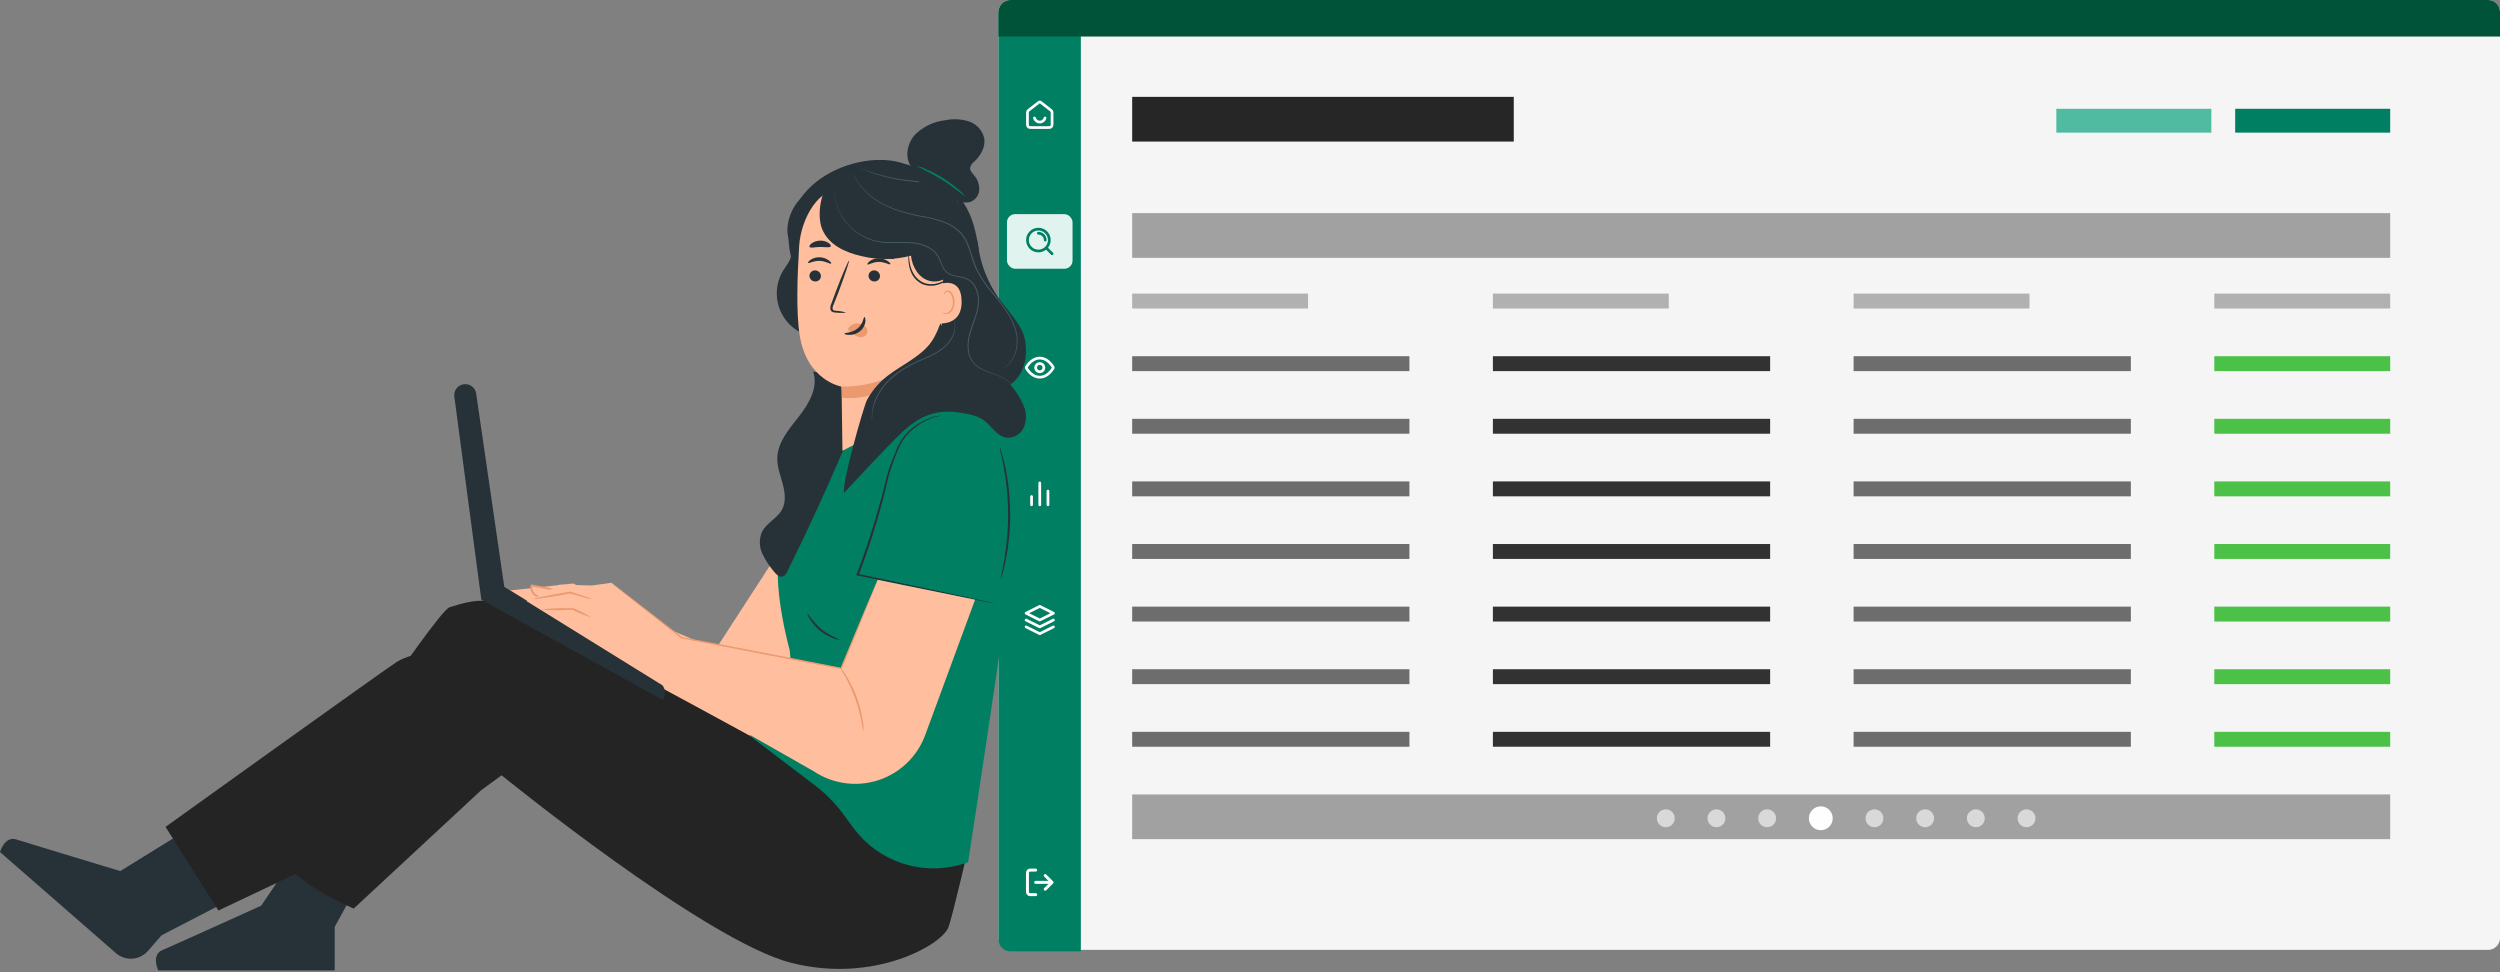 <svg width="671" height="261" viewBox="0 0 671 261" fill="none" xmlns="http://www.w3.org/2000/svg">
<rect x="0" y="0" width="671" height="261" fill="#808080" stroke="none"/>
<path d="M667.799 0H271.201C269.433 0 268 1.433 268 3.201V251.752C268 253.52 269.433 254.952 271.2 254.952H667.799C669.567 254.952 671 253.52 671 251.752V3.201C671 1.433 669.567 0 667.799 0Z" fill="#F5F5F5"/>
<path d="M290.1 0.392H271.201C269.433 0.392 268 1.825 268 3.593V252.144C268 253.912 269.433 255.345 271.201 255.345H290.1V0.392Z" fill="#007F62"/>
<g clip-path="url(#clip0_5995_6997)">
<path d="M277.651 31.664C277.814 32.296 278.388 32.764 279.072 32.764C279.756 32.764 280.33 32.296 280.493 31.664M278.712 27.543L276.225 29.478C276.058 29.607 275.975 29.672 275.915 29.753C275.862 29.824 275.823 29.905 275.799 29.991C275.771 30.088 275.771 30.193 275.771 30.404V33.057C275.771 33.468 275.771 33.673 275.851 33.83C275.922 33.968 276.034 34.081 276.172 34.151C276.329 34.231 276.534 34.231 276.945 34.231H281.199C281.61 34.231 281.815 34.231 281.972 34.151C282.11 34.081 282.222 33.968 282.293 33.83C282.373 33.673 282.373 33.468 282.373 33.057V30.404C282.373 30.193 282.373 30.088 282.345 29.991C282.321 29.905 282.282 29.824 282.229 29.753C282.169 29.672 282.086 29.607 281.919 29.478L279.432 27.543C279.303 27.443 279.239 27.393 279.168 27.374C279.105 27.357 279.039 27.357 278.976 27.374C278.905 27.393 278.841 27.443 278.712 27.543Z" stroke="#FEFEFE" stroke-width="0.733" stroke-linecap="round" stroke-linejoin="round"/>
</g>
<rect x="270.271" y="57.468" width="17.603" height="14.669" rx="2.2" fill="#E0F3EF"/>
<path d="M282.373 68.103L280.777 66.507M278.705 62.602C279.718 62.602 280.539 63.423 280.539 64.435M281.639 64.435C281.639 66.056 280.326 67.369 278.705 67.369C277.085 67.369 275.771 66.056 275.771 64.435C275.771 62.815 277.085 61.502 278.705 61.502C280.326 61.502 281.639 62.815 281.639 64.435Z" stroke="#007F62" stroke-width="0.733" stroke-linecap="round" stroke-linejoin="round"/>
<g clip-path="url(#clip1_5995_6997)">
<path d="M275.559 98.936C275.509 98.856 275.484 98.817 275.47 98.756C275.459 98.71 275.459 98.638 275.47 98.592C275.484 98.531 275.509 98.492 275.559 98.412C275.971 97.759 277.2 96.107 279.072 96.107C280.944 96.107 282.173 97.759 282.585 98.412C282.635 98.492 282.66 98.531 282.674 98.592C282.685 98.638 282.685 98.71 282.674 98.756C282.66 98.817 282.635 98.856 282.585 98.936C282.173 99.589 280.944 101.241 279.072 101.241C277.2 101.241 275.971 99.589 275.559 98.936Z" stroke="#FEFEFE" stroke-width="0.733" stroke-linecap="round" stroke-linejoin="round"/>
<path d="M279.072 99.774C279.68 99.774 280.172 99.282 280.172 98.674C280.172 98.066 279.68 97.574 279.072 97.574C278.464 97.574 277.972 98.066 277.972 98.674C277.972 99.282 278.464 99.774 279.072 99.774Z" stroke="#FEFEFE" stroke-width="0.733" stroke-linecap="round" stroke-linejoin="round"/>
</g>
<path d="M281.272 135.48V131.813M279.072 135.48V129.612M276.872 135.48V133.28" stroke="#FEFEFE" stroke-width="0.733" stroke-linecap="round" stroke-linejoin="round"/>
<g clip-path="url(#clip2_5995_6997)">
<path d="M275.405 168.252L279.072 170.085L282.739 168.252M275.405 166.418L279.072 168.252L282.739 166.418M279.072 162.751L275.405 164.585L279.072 166.418L282.739 164.585L279.072 162.751Z" stroke="#FEFEFE" stroke-width="0.733" stroke-linecap="round" stroke-linejoin="round"/>
</g>
<path d="M277.971 240.13H276.504C276.31 240.13 276.123 240.053 275.986 239.915C275.848 239.777 275.771 239.591 275.771 239.396V234.262C275.771 234.068 275.848 233.881 275.986 233.744C276.123 233.606 276.31 233.529 276.504 233.529H277.971M280.538 238.663L282.372 236.829M282.372 236.829L280.538 234.996M282.372 236.829H277.971" stroke="#FEFEFE" stroke-width="0.8" stroke-linecap="round" stroke-linejoin="round"/>
<path d="M667.799 0H271.201C269.433 0 268 1.433 268 3.201V9.81H671V3.201C671 1.433 669.567 0 667.799 0Z" fill="#005338"/>
<path d="M406.294 25.996H303.877V37.998H406.294V25.996Z" fill="#262626"/>
<path d="M641.531 57.201H303.877V69.203H641.531V57.201Z" fill="#A1A1A1"/>
<path d="M641.531 213.226H303.877V225.228H641.531V213.226Z" fill="#A1A1A1"/>
<path d="M593.523 29.197H551.917V35.598H593.523V29.197Z" fill="#51BBA2"/>
<path d="M641.529 29.197H599.922V35.598H641.529V29.197Z" fill="#007F62"/>
<path d="M351.085 78.805H303.877V82.805H351.085V78.805Z" fill="#B1B1B1"/>
<path d="M378.289 95.607H303.877V99.608H378.289V95.607Z" fill="#6D6D6D"/>
<path d="M475.105 95.607H400.693V99.608H475.105V95.607Z" fill="#323232"/>
<path d="M571.918 95.607H497.506V99.608H571.918V95.607Z" fill="#6D6D6D"/>
<path d="M641.528 95.607H594.321V99.608H641.528V95.607Z" fill="#4BC147"/>
<path d="M378.289 112.41H303.877V116.41H378.289V112.41Z" fill="#6D6D6D"/>
<path d="M475.105 112.41H400.693V116.41H475.105V112.41Z" fill="#323232"/>
<path d="M571.918 112.41H497.506V116.41H571.918V112.41Z" fill="#6D6D6D"/>
<path d="M641.528 112.41H594.321V116.41H641.528V112.41Z" fill="#4BC147"/>
<path d="M378.289 129.212H303.877V133.213H378.289V129.212Z" fill="#6D6D6D"/>
<path d="M475.105 129.212H400.693V133.213H475.105V129.212Z" fill="#323232"/>
<path d="M571.918 129.212H497.506V133.213H571.918V129.212Z" fill="#6D6D6D"/>
<path d="M641.528 129.212H594.321V133.213H641.528V129.212Z" fill="#4BC147"/>
<path d="M378.289 146.015H303.877V150.016H378.289V146.015Z" fill="#6D6D6D"/>
<path d="M475.105 146.015H400.693V150.016H475.105V146.015Z" fill="#323232"/>
<path d="M571.918 146.015H497.506V150.016H571.918V146.015Z" fill="#6D6D6D"/>
<path d="M641.528 146.015H594.321V150.016H641.528V146.015Z" fill="#4BC147"/>
<path d="M378.289 162.818H303.877V166.819H378.289V162.818Z" fill="#6D6D6D"/>
<path d="M475.105 162.818H400.693V166.819H475.105V162.818Z" fill="#323232"/>
<path d="M571.918 162.818H497.506V166.819H571.918V162.818Z" fill="#6D6D6D"/>
<path d="M641.528 162.818H594.321V166.819H641.528V162.818Z" fill="#4BC147"/>
<path d="M378.289 179.621H303.877V183.621H378.289V179.621Z" fill="#6D6D6D"/>
<path d="M475.105 179.621H400.693V183.621H475.105V179.621Z" fill="#323232"/>
<path d="M571.918 179.621H497.506V183.621H571.918V179.621Z" fill="#6D6D6D"/>
<path d="M641.528 179.621H594.321V183.621H641.528V179.621Z" fill="#4BC147"/>
<path d="M378.289 196.423H303.877V200.424H378.289V196.423Z" fill="#6D6D6D"/>
<path d="M475.105 196.423H400.693V200.424H475.105V196.423Z" fill="#323232"/>
<path d="M571.918 196.423H497.506V200.424H571.918V196.423Z" fill="#6D6D6D"/>
<path d="M641.528 196.423H594.321V200.424H641.528V196.423Z" fill="#4BC147"/>
<path d="M447.901 78.805H400.693V82.805H447.901V78.805Z" fill="#B1B1B1"/>
<path d="M544.714 78.805H497.506V82.805H544.714V78.805Z" fill="#B1B1B1"/>
<path d="M641.528 78.805H594.321V82.805H641.528V78.805Z" fill="#B1B1B1"/>
<circle cx="447.099" cy="219.627" r="2.4" fill="#D9D9D9"/>
<circle cx="460.7" cy="219.627" r="2.4" fill="#D9D9D9"/>
<circle cx="474.303" cy="219.627" r="2.4" fill="#D9D9D9"/>
<circle cx="488.704" cy="219.627" r="3.201" fill="#FEFEFE"/>
<circle cx="503.105" cy="219.627" r="2.4" fill="#D9D9D9"/>
<circle cx="516.709" cy="219.627" r="2.4" fill="#D9D9D9"/>
<circle cx="530.313" cy="219.627" r="2.4" fill="#D9D9D9"/>
<circle cx="543.917" cy="219.627" r="2.4" fill="#D9D9D9"/>
<path d="M208.79 148.507L192.11 174.217L167.74 163.837L153.89 156.607L136.97 158.467L160.83 173.217L184.11 195.127C185.613 196.882 187.516 198.248 189.659 199.11C191.802 199.972 194.122 200.305 196.421 200.08C198.72 199.856 200.931 199.08 202.866 197.819C204.802 196.558 206.405 194.849 207.54 192.837L226.54 159.127L208.79 148.507Z" fill="#FFBE9D"/>
<path d="M163.71 162.737C156.878 160.297 149.854 158.434 142.71 157.167C142.27 157.627 142.85 159.167 143.38 159.577C143.988 160.035 144.687 160.355 145.43 160.517C146.141 160.601 146.835 160.789 147.49 161.077C148.377 161.678 149.072 162.521 149.49 163.507C151.38 166.567 155.81 168.507 160.16 168.287" fill="#FFBE9D"/>
<path d="M160.18 168.287C160.035 168.334 159.883 168.358 159.73 168.357C159.301 168.385 158.87 168.385 158.44 168.357C156.841 168.275 155.269 167.905 153.8 167.267C152.779 166.827 151.828 166.237 150.98 165.517C150.509 165.112 150.08 164.66 149.7 164.167C149.31 163.647 149 163.057 148.7 162.517C148.378 161.954 147.894 161.501 147.31 161.217C146.665 160.973 145.994 160.805 145.31 160.717C144.557 160.536 143.851 160.195 143.24 159.717C142.932 159.445 142.696 159.102 142.55 158.717C142.383 158.326 142.307 157.902 142.33 157.477C142.356 157.294 142.432 157.12 142.55 156.977L142.64 156.877H142.78C147.845 157.734 152.839 158.967 157.72 160.567C159.59 161.177 161.09 161.697 162.12 162.067C162.662 162.241 163.19 162.455 163.7 162.707C163.142 162.603 162.593 162.453 162.06 162.257L157.62 160.917C152.726 159.431 147.743 158.255 142.7 157.397L142.93 157.317C142.891 157.378 142.863 157.446 142.85 157.517C142.844 158.188 143.095 158.835 143.55 159.327C144.104 159.746 144.737 160.049 145.41 160.217C146.13 160.313 146.836 160.498 147.51 160.767C148.162 161.097 148.701 161.612 149.06 162.247C150.082 164.335 151.811 165.994 153.94 166.927C155.363 167.578 156.883 167.991 158.44 168.147C159.56 168.277 160.18 168.217 160.18 168.287Z" fill="#EB996E"/>
<path d="M65.56 239.537L43.35 251.037L39.72 255.217C39.191 255.823 38.548 256.318 37.827 256.675C37.107 257.032 36.323 257.244 35.52 257.298C34.718 257.352 33.913 257.247 33.151 256.989C32.389 256.732 31.685 256.327 31.08 255.797L0 228.687C0 228.687 1.26 224.287 4.4 225.307C7.54 226.327 32.28 233.797 32.28 233.797L52.97 221.017L65.56 239.537Z" fill="#263238"/>
<path d="M95.25 238.907L89.83 248.797V260.447H42.46C42.46 260.447 40.52 256.307 43.56 255.017C46.6 253.727 70.11 243.077 70.11 243.077L79.93 228.547L95.25 238.907Z" fill="#263238"/>
<path d="M123.96 173.637C123.96 173.637 111.12 174.637 106.53 177.637C101.94 180.637 44.43 221.937 44.43 221.937L58.61 244.387L98.28 225.587L123.96 173.637Z" fill="#242424"/>
<path d="M260.67 224.217C260.67 224.217 255.78 245.637 254.53 248.937C252.76 253.577 234.53 264.097 212.31 258.407C189.31 252.537 134.63 208.087 134.63 208.087L129.15 212.087L94.94 243.857C94.94 243.857 75.3 235.757 75.3 227.637C75.3 227.637 116.88 164.177 120.67 162.987C124.46 161.797 128.35 160.607 132.95 161.577C137.55 162.547 206.71 200.457 206.71 200.457L260.67 224.217Z" fill="#242424"/>
<path d="M177.94 187.917C178.193 187.523 178.365 187.081 178.446 186.62C178.526 186.158 178.514 185.685 178.41 185.227C178.305 184.77 178.111 184.339 177.838 183.957C177.565 183.576 177.219 183.253 176.82 183.007L135.35 157.527L127.8 105.627C127.697 104.912 127.334 104.26 126.781 103.795C126.228 103.33 125.522 103.085 124.8 103.107C124.386 103.115 123.977 103.21 123.602 103.387C123.227 103.563 122.894 103.817 122.624 104.131C122.354 104.446 122.153 104.814 122.035 105.211C121.918 105.609 121.885 106.026 121.94 106.437L129.19 160.967L177.94 187.917Z" fill="#263238"/>
<path d="M255.75 105.397C256.91 106.527 273.08 112.797 274.56 126.037C275.22 131.947 259.83 231.477 259.83 231.477L258.03 232.007C252.84 233.522 247.313 233.426 242.18 231.731C237.046 230.037 232.548 226.824 229.28 222.517L226.28 218.437C223.84 215.169 220.904 212.301 217.58 209.937L201.25 197.497L213.11 186.597L211.95 174.487C211.95 174.487 206.72 155.927 209.63 146.627C212.54 137.327 226.51 117.817 226.51 117.817L233.44 110.007L255.75 105.397Z" fill="#007F62"/>
<path d="M261.35 110.967C261.35 110.967 245.08 107.067 241.02 122.667C238.078 133.399 234.467 143.936 230.21 154.217L267.44 162.047C267.44 162.047 279.6 120.707 261.35 110.967Z" fill="#007F62"/>
<path d="M267.44 162.037C267.19 162.025 266.942 161.988 266.7 161.927L264.57 161.527L256.7 159.957L230.11 154.457L229.82 154.397L229.93 154.117C230.69 152.117 231.44 150.117 232.17 147.957C234.17 142.127 235.84 136.507 237.17 131.337C237.49 130.047 237.75 128.767 238.1 127.547C238.45 126.327 238.84 125.147 239.26 124.037C239.68 122.927 240.11 121.847 240.54 120.837C240.919 119.839 241.398 118.88 241.97 117.977C243.017 116.465 244.336 115.159 245.86 114.127C246.995 113.346 248.22 112.704 249.51 112.217C250.323 111.891 251.178 111.679 252.05 111.587C252.352 111.553 252.657 111.553 252.96 111.587C252.96 111.587 252.64 111.587 252.06 111.697C251.211 111.839 250.382 112.081 249.59 112.417C248.33 112.945 247.135 113.616 246.03 114.417C244.563 115.458 243.293 116.752 242.28 118.237C241.73 119.126 241.271 120.067 240.91 121.047C240.49 122.047 240.06 123.127 239.66 124.237C239.26 125.347 238.88 126.517 238.54 127.727C238.2 128.937 237.95 130.207 237.63 131.507C236.37 136.707 234.69 142.347 232.7 148.187C231.97 150.317 231.21 152.397 230.45 154.367L230.26 154.017L256.77 159.677L264.61 161.407L266.72 161.897C266.963 161.928 267.203 161.975 267.44 162.037Z" fill="#263238"/>
<path d="M225.52 171.717C224.931 171.717 224.349 171.595 223.81 171.357C221.112 170.406 218.828 168.547 217.35 166.097C217.005 165.62 216.766 165.074 216.65 164.497C217.725 166.116 219.002 167.591 220.45 168.887C222.01 170.046 223.714 170.998 225.52 171.717Z" fill="#263238"/>
<path d="M268.55 155.537C268.58 155.063 268.66 154.594 268.79 154.137C269 153.247 269.25 151.947 269.53 150.337C270.994 141.951 270.929 133.37 269.34 125.007C269.04 123.407 268.76 122.117 268.55 121.227C268.41 120.772 268.319 120.302 268.28 119.827C268.475 120.262 268.63 120.714 268.74 121.177C269.02 122.047 269.35 123.337 269.74 124.937C271.543 133.325 271.607 141.993 269.93 150.407C269.61 152.017 269.29 153.307 269.03 154.187C268.912 154.651 268.751 155.103 268.55 155.537Z" fill="#263238"/>
<path d="M218.25 99.767C219.68 103.877 217.18 108.267 214.5 111.697C211.82 115.127 208.67 118.697 208.62 123.067C208.62 125.417 209.48 127.657 210.09 129.927C210.7 132.197 211.01 134.727 209.89 136.787C208.59 139.157 205.71 140.347 204.51 142.787C204.122 143.689 203.926 144.661 203.935 145.642C203.943 146.624 204.156 147.592 204.56 148.487C205.382 150.267 206.449 151.923 207.73 153.407C208.34 154.187 209.24 155.047 210.16 154.717C210.699 154.438 211.111 153.961 211.31 153.387C216.356 143.214 221.123 132.907 225.61 122.467C226.687 120.262 227.403 117.899 227.73 115.467C228.14 110.377 225.16 105.467 225.63 100.377" fill="#263238"/>
<path d="M216.65 51.877C212.41 54.567 210.72 60.227 211.53 63.567C211.93 65.257 212.7 66.947 212.36 68.647C212.08 70.117 211.02 71.297 210.23 72.567C208.917 74.706 208.32 77.207 208.526 79.708C208.731 82.209 209.729 84.579 211.373 86.474C213.018 88.37 215.223 89.692 217.67 90.248C220.117 90.804 222.678 90.566 224.98 89.567" fill="#263238"/>
<path d="M214.11 73.947C203.79 51.247 228.33 39.857 241.72 43.637C254.31 47.187 259.72 53.447 261.72 61.867C263.72 70.287 263.72 79.407 260.39 87.427C258.76 91.377 255.83 95.427 251.58 95.897" fill="#263238"/>
<path d="M226.11 120.987C225.93 110.147 225.9 103.697 225.9 103.757C225.9 103.817 216.58 102.207 214.65 90.057C213.65 84.007 213.99 74.057 214.5 65.987C214.96 58.697 219.8 49.747 227.06 50.517L249.76 56.247C250.825 56.362 251.808 56.871 252.517 57.674C253.226 58.477 253.608 59.516 253.59 60.587L252.11 107.527" fill="#FFBE9D"/>
<path d="M217.25 73.957C217.239 74.362 217.389 74.755 217.666 75.051C217.943 75.347 218.325 75.522 218.73 75.537C218.926 75.555 219.124 75.534 219.311 75.474C219.499 75.415 219.673 75.318 219.823 75.191C219.973 75.063 220.096 74.907 220.185 74.731C220.273 74.555 220.326 74.364 220.34 74.167C220.348 73.763 220.2 73.372 219.926 73.076C219.652 72.779 219.273 72.6 218.87 72.577C218.673 72.559 218.474 72.581 218.285 72.641C218.096 72.701 217.921 72.799 217.77 72.927C217.619 73.055 217.496 73.213 217.406 73.39C217.317 73.567 217.264 73.76 217.25 73.957Z" fill="#263238"/>
<path d="M233.11 73.957C233.099 74.361 233.247 74.752 233.522 75.048C233.797 75.343 234.177 75.519 234.58 75.537C234.776 75.555 234.975 75.534 235.163 75.474C235.351 75.415 235.526 75.319 235.676 75.191C235.827 75.064 235.951 74.907 236.041 74.732C236.131 74.556 236.185 74.364 236.2 74.167C236.206 73.763 236.055 73.371 235.779 73.075C235.504 72.779 235.124 72.6 234.72 72.577C234.523 72.559 234.325 72.581 234.136 72.641C233.948 72.702 233.774 72.799 233.624 72.928C233.474 73.056 233.351 73.214 233.263 73.39C233.174 73.567 233.122 73.76 233.11 73.957Z" fill="#263238"/>
<path d="M216.9 70.577C217.09 70.787 218.3 69.957 219.98 70.017C221.66 70.077 222.85 70.957 223.04 70.757C223.23 70.557 222.95 70.297 222.43 69.887C221.72 69.36 220.864 69.066 219.98 69.047C219.109 69.013 218.251 69.258 217.53 69.747C217 70.127 216.81 70.487 216.9 70.577Z" fill="#263238"/>
<path d="M232.83 70.977C233.02 71.187 234.2 70.307 235.83 70.297C237.46 70.287 238.74 71.137 238.92 70.927C239.1 70.717 238.81 70.467 238.27 70.077C237.543 69.581 236.681 69.319 235.8 69.327C234.925 69.326 234.073 69.606 233.37 70.127C232.91 70.527 232.73 70.887 232.83 70.977Z" fill="#263238"/>
<path d="M227.11 83.907C226.225 83.624 225.308 83.457 224.38 83.407C223.96 83.407 223.55 83.278 223.48 82.987C223.446 82.546 223.543 82.104 223.76 81.718C224.17 80.718 224.59 79.597 225.03 78.457C226.79 73.808 228.03 69.987 227.88 69.927C227.73 69.868 226.11 73.567 224.35 78.207C223.93 79.358 223.52 80.448 223.14 81.487C222.869 82.003 222.788 82.598 222.91 83.168C222.972 83.32 223.069 83.456 223.192 83.565C223.315 83.674 223.461 83.754 223.62 83.797C223.858 83.862 224.103 83.895 224.35 83.897C225.266 84.011 226.193 84.014 227.11 83.907Z" fill="#263238"/>
<path d="M225.92 103.757C231.644 103.847 237.28 102.344 242.2 99.418C242.2 99.418 238.09 107.877 225.92 106.737V103.757Z" fill="#EB996E"/>
<path d="M227.79 87.947C228.108 87.544 228.525 87.23 228.999 87.034C229.474 86.838 229.99 86.766 230.5 86.827C230.869 86.857 231.229 86.961 231.557 87.133C231.885 87.305 232.175 87.541 232.41 87.827C232.633 88.108 232.764 88.45 232.788 88.807C232.811 89.164 232.725 89.52 232.54 89.827C232.273 90.133 231.92 90.35 231.527 90.45C231.134 90.55 230.72 90.528 230.34 90.387C229.548 90.102 228.818 89.668 228.19 89.107C228.003 88.969 227.841 88.8 227.71 88.607C227.648 88.514 227.615 88.404 227.615 88.292C227.615 88.18 227.648 88.071 227.71 87.977" fill="#EB996E"/>
<path d="M232.02 85.067C231.74 85.067 231.74 86.867 230.18 88.157C228.62 89.447 226.68 89.257 226.67 89.507C226.66 89.757 227.1 89.867 227.92 89.887C228.984 89.911 230.022 89.556 230.85 88.887C231.642 88.236 232.154 87.305 232.28 86.287C232.34 85.507 232.11 85.057 232.02 85.067Z" fill="#263238"/>
<path d="M232.41 68.517C232.58 68.977 234.25 68.757 236.22 68.997C238.19 69.237 239.78 69.777 240.04 69.367C240.16 69.167 239.88 68.737 239.24 68.297C238.383 67.756 237.415 67.418 236.409 67.307C235.402 67.196 234.383 67.316 233.43 67.657C232.71 67.947 232.34 68.307 232.41 68.517Z" fill="#263238"/>
<path d="M217.29 66.287C217.59 66.668 218.74 66.287 220.13 66.287C221.52 66.287 222.7 66.547 222.97 66.147C223.09 65.948 222.9 65.567 222.39 65.207C221.703 64.765 220.896 64.549 220.08 64.588C219.263 64.603 218.471 64.868 217.81 65.347C217.32 65.707 217.16 66.108 217.29 66.287Z" fill="#263238"/>
<path d="M251.52 76.517C251.7 76.437 258.03 73.637 258.1 80.917C258.17 88.197 250.85 86.767 250.84 86.557C250.83 86.347 251.52 76.517 251.52 76.517Z" fill="#FFBE9D"/>
<path d="M253.03 83.777C253.03 83.777 253.16 83.867 253.38 83.957C253.529 84.02 253.689 84.053 253.85 84.053C254.012 84.053 254.171 84.02 254.32 83.957C254.789 83.656 255.169 83.234 255.42 82.737C255.671 82.239 255.785 81.684 255.75 81.127C255.759 80.503 255.629 79.885 255.37 79.317C255.304 79.078 255.178 78.86 255.002 78.685C254.827 78.51 254.609 78.383 254.37 78.317C254.225 78.278 254.071 78.292 253.935 78.356C253.8 78.42 253.692 78.53 253.63 78.667C253.53 78.877 253.63 79.017 253.54 79.027C253.45 79.037 253.38 78.907 253.44 78.607C253.482 78.428 253.58 78.267 253.72 78.147C253.921 77.999 254.171 77.931 254.42 77.957C254.72 78.015 255.001 78.148 255.235 78.344C255.469 78.54 255.65 78.792 255.76 79.077C256.069 79.698 256.227 80.384 256.22 81.077C256.22 82.547 255.45 83.927 254.4 84.237C254.206 84.296 254 84.311 253.799 84.28C253.599 84.249 253.407 84.173 253.24 84.057C253.05 83.947 253.01 83.787 253.03 83.777Z" fill="#EB996E"/>
<path d="M224.66 46.847C220.66 48.947 218.94 57.227 220.66 61.467C222.38 65.707 226.85 67.777 231.3 68.757C235.646 69.811 240.187 69.763 244.51 68.617C244.82 71.617 246.59 74.617 249.46 75.387C253.25 76.387 257.07 72.947 257.92 69.107C258.77 65.267 257.5 61.307 256.25 57.587" fill="#263238"/>
<path d="M256.78 73.267C256.78 73.267 256.6 73.477 256.22 73.797C255.682 74.246 255.122 74.667 254.54 75.057C253.673 75.657 252.718 76.119 251.71 76.427C250.451 76.825 249.098 76.808 247.85 76.377C246.621 75.881 245.59 74.991 244.92 73.847C244.392 72.923 244.052 71.903 243.92 70.847C243.818 70.149 243.781 69.442 243.81 68.737C243.802 68.478 243.833 68.218 243.9 67.967C243.98 67.967 243.9 69.077 244.22 70.787C244.403 71.786 244.769 72.742 245.3 73.607C245.937 74.662 246.898 75.483 248.04 75.947C249.205 76.352 250.468 76.38 251.65 76.027C252.631 75.743 253.566 75.322 254.43 74.777C255.87 73.877 256.74 73.217 256.78 73.267Z" fill="#263238"/>
<path d="M274.82 109.057C274.064 107.241 273.054 105.54 271.82 104.007L271.23 103.197C274.47 100.817 275.79 96.947 275.23 92.027C274.87 89.097 273.72 87.117 269.05 81.367C265.251 76.521 262.934 70.68 262.38 64.547L259.11 73.857L260.4 84.537L257.31 90.907L255.4 91.697L252.4 86.807C250.4 92.297 248.4 94.017 244.3 96.807C240.2 99.597 236.09 101.337 232.74 107.267C231.81 108.907 225.53 131.217 226.63 132.207C226.63 132.207 238.31 119.527 242.16 115.977C246.73 111.767 250.72 110.087 256.3 110.557C260.24 111.257 262.73 111.217 265.52 114.097C266.84 115.457 268.12 117.097 269.98 117.457C270.957 117.577 271.946 117.381 272.804 116.899C273.662 116.417 274.344 115.674 274.75 114.777C275.53 112.955 275.555 110.898 274.82 109.057Z" fill="#263238"/>
<path d="M272.01 104.137C272.01 104.137 271.88 103.867 271.55 103.407C271.049 102.742 270.42 102.184 269.7 101.767C268.565 101.118 267.361 100.598 266.11 100.217C265.327 99.956 264.559 99.652 263.81 99.307C262.953 98.934 262.17 98.409 261.5 97.757C260.769 97.023 260.244 96.109 259.98 95.107C259.701 94.027 259.623 92.905 259.75 91.797C259.94 89.487 260.95 87.217 261.75 84.797C262.17 83.564 262.419 82.278 262.49 80.977C262.54 79.624 262.241 78.281 261.62 77.077C261.295 76.47 260.853 75.933 260.32 75.497C259.764 75.069 259.123 74.765 258.44 74.607C257.76 74.437 257.04 74.337 256.32 74.177C255.575 74.047 254.866 73.76 254.24 73.337C253.644 72.867 253.177 72.255 252.88 71.557C252.56 70.887 252.32 70.197 252.03 69.557C251.461 68.277 250.483 67.222 249.25 66.557C248.053 65.917 246.747 65.507 245.4 65.347C244.102 65.206 242.795 65.159 241.49 65.207C240.21 65.207 238.96 65.267 237.74 65.207C234.408 65.027 231.235 63.722 228.74 61.507C227.425 60.342 226.34 58.941 225.54 57.377C224.933 56.199 224.489 54.944 224.22 53.647C224.047 52.828 223.95 51.994 223.93 51.157C223.915 50.867 223.915 50.577 223.93 50.287C223.934 50.36 223.934 50.434 223.93 50.507C223.93 50.657 223.93 50.877 223.93 51.157C223.971 51.989 224.085 52.815 224.27 53.627C224.551 54.908 225.002 56.145 225.61 57.307C226.416 58.85 227.501 60.23 228.81 61.377C230.398 62.756 232.263 63.779 234.28 64.377C235.402 64.711 236.56 64.906 237.73 64.957C238.94 65.027 240.19 64.957 241.47 64.957C242.788 64.897 244.109 64.94 245.42 65.087C246.8 65.246 248.137 65.667 249.36 66.327C249.984 66.675 250.554 67.113 251.05 67.627C251.546 68.166 251.948 68.785 252.24 69.457C252.54 70.117 252.78 70.807 253.09 71.457C253.368 72.116 253.808 72.694 254.37 73.137C254.97 73.546 255.653 73.819 256.37 73.937C257.08 74.097 257.8 74.187 258.51 74.377C259.238 74.539 259.921 74.86 260.51 75.317C261.069 75.771 261.531 76.332 261.87 76.967C262.501 78.203 262.807 79.58 262.76 80.967C262.688 82.289 262.436 83.594 262.01 84.847C261.23 87.297 260.22 89.547 260.01 91.847C259.881 92.931 259.952 94.029 260.22 95.087C260.472 96.06 260.976 96.95 261.68 97.667C262.337 98.302 263.098 98.819 263.93 99.197C264.674 99.539 265.435 99.843 266.21 100.107C267.471 100.508 268.682 101.051 269.82 101.727C270.537 102.162 271.159 102.737 271.65 103.417C271.794 103.644 271.914 103.886 272.01 104.137Z" fill="#455A64"/>
<path d="M269.22 98.937C269.22 98.937 269.22 98.887 269.38 98.817C269.54 98.747 269.65 98.647 269.85 98.487C270.441 98.041 270.955 97.5 271.37 96.887C272.033 95.921 272.489 94.828 272.71 93.677C273.016 92.155 272.978 90.583 272.6 89.077C272.125 87.257 271.347 85.53 270.3 83.967C269.092 82.171 267.783 80.445 266.38 78.797C264.808 76.977 263.428 75 262.26 72.897C261.06 70.677 260.6 68.087 259.6 65.657C259.133 64.453 258.433 63.352 257.54 62.417C256.666 61.537 255.652 60.808 254.54 60.257C252.356 59.288 250.052 58.615 247.69 58.257C245.551 57.885 243.439 57.367 241.37 56.707C239.564 56.125 237.824 55.354 236.18 54.407C233.787 53.047 231.735 51.159 230.18 48.887C229.76 48.269 229.392 47.617 229.08 46.937C228.97 46.707 228.9 46.527 228.85 46.407C228.8 46.287 228.78 46.217 228.79 46.217L228.88 46.397C228.94 46.517 229.01 46.687 229.13 46.917C229.455 47.583 229.833 48.222 230.26 48.827C231.833 51.057 233.883 52.908 236.26 54.247C237.9 55.178 239.633 55.936 241.43 56.507C243.495 57.149 245.6 57.657 247.73 58.027C250.113 58.382 252.437 59.054 254.64 60.027C255.797 60.579 256.852 61.323 257.76 62.227C258.675 63.186 259.395 64.314 259.88 65.547C260.88 68.017 261.35 70.547 262.52 72.777C263.68 74.865 265.047 76.832 266.6 78.647C268.005 80.302 269.31 82.039 270.51 83.847C271.563 85.433 272.344 87.184 272.82 89.027C273.192 90.559 273.216 92.155 272.89 93.697C272.65 94.862 272.173 95.964 271.49 96.937C271.06 97.549 270.529 98.083 269.92 98.517C269.696 98.673 269.462 98.813 269.22 98.937Z" fill="#455A64"/>
<path d="M234 112.797C233.985 112.671 233.985 112.543 234 112.417C233.979 112.047 233.979 111.677 234 111.307C234.066 109.934 234.364 108.581 234.88 107.307C235.642 105.445 236.755 103.747 238.16 102.307C239.902 100.555 241.906 99.084 244.1 97.947C246.41 96.707 248.78 95.947 250.76 94.817C251.702 94.329 252.587 93.739 253.4 93.057C254.101 92.453 254.705 91.745 255.19 90.957C255.922 89.826 256.304 88.504 256.29 87.157C256.254 86.667 256.17 86.181 256.04 85.707C256.102 85.82 256.149 85.941 256.18 86.067C256.293 86.418 256.363 86.78 256.39 87.147C256.458 88.518 256.109 89.878 255.39 91.047C254.905 91.858 254.294 92.587 253.58 93.207C252.764 93.915 251.868 94.526 250.91 95.027C248.91 96.127 246.55 96.937 244.26 98.177C242.084 99.294 240.097 100.745 238.37 102.477C236.972 103.899 235.858 105.576 235.09 107.417C234.547 108.654 234.209 109.971 234.09 111.317C234.09 111.787 234.09 112.157 234.09 112.417C234.09 112.677 234 112.797 234 112.797Z" fill="#455A64"/>
<path d="M257.52 55.417C257.52 55.417 257.4 55.017 257.09 54.337C256.623 53.399 255.97 52.565 255.17 51.887C253.974 50.892 252.585 50.157 251.09 49.727C249.244 49.239 247.355 48.927 245.45 48.797C241.966 48.52 238.524 47.849 235.19 46.797C233.91 46.397 232.9 46.017 232.19 45.727C231.84 45.597 231.57 45.477 231.39 45.397C231.21 45.317 231.12 45.267 231.13 45.257C231.227 45.273 231.322 45.304 231.41 45.347L232.22 45.637C232.92 45.897 233.94 46.247 235.22 46.637C238.559 47.621 241.991 48.257 245.46 48.537C247.382 48.679 249.285 49.014 251.14 49.537C252.663 49.981 254.072 50.748 255.27 51.787C256.078 52.486 256.723 53.353 257.16 54.327C257.274 54.593 257.368 54.867 257.44 55.147C257.478 55.234 257.505 55.324 257.52 55.417Z" fill="#455A64"/>
<path d="M244.38 44.507C242.78 41.907 243.58 38.327 245.65 36.077C247.856 33.935 250.713 32.591 253.77 32.257C255.874 31.821 258.056 31.941 260.1 32.607C261.119 32.949 262.031 33.55 262.746 34.351C263.462 35.153 263.956 36.127 264.18 37.177C264.54 39.517 263.18 41.797 261.43 43.437C260.872 43.836 260.489 44.434 260.36 45.107C260.36 45.827 260.92 46.407 261.36 46.957C262.326 48.013 262.854 49.396 262.84 50.827C262.818 51.536 262.595 52.223 262.196 52.81C261.798 53.396 261.241 53.856 260.59 54.137C259.16 54.677 257.59 54.137 256.16 53.547L247.29 50.037" fill="#263238"/>
<path d="M258.96 52.597C258.85 52.717 256.32 50.417 252.76 48.207C249.2 45.997 246.04 44.717 246.1 44.567C246.839 44.706 247.556 44.945 248.23 45.277C251.568 46.681 254.66 48.608 257.39 50.987C257.986 51.448 258.514 51.99 258.96 52.597Z" fill="#007F62"/>
<path d="M235.56 155.627L225.77 179.347L182.98 171.127C182.98 171.127 164.66 156.887 164.11 156.417L158.84 157.147L150.2 156.917L142.53 161.057L141.23 161.287L176.92 183.397L218.38 206.997C221.108 208.822 224.242 209.951 227.507 210.284C230.773 210.617 234.07 210.144 237.11 208.907C239.694 207.849 242.028 206.262 243.964 204.249C245.899 202.236 247.393 199.841 248.35 197.217L261.71 160.957L235.56 155.627Z" fill="#FFBE9D"/>
<path d="M142.96 160.807C143.71 160.527 144.487 160.329 145.28 160.217C146.73 159.917 148.73 159.537 150.95 159.157L153.03 158.797H153.11H153.17C154.83 159.327 156.27 159.797 157.29 160.157C157.847 160.304 158.382 160.526 158.88 160.817C158.305 160.766 157.738 160.648 157.19 160.467C156.19 160.187 154.69 159.777 153.02 159.277H153.11L151.04 159.647C148.82 160.037 146.81 160.357 145.34 160.557C144.558 160.728 143.76 160.812 142.96 160.807Z" fill="#EB996E"/>
<path d="M145.17 163.597C147.492 163.311 149.831 163.191 152.17 163.237H153.85H153.9C155.557 163.926 157.156 164.749 158.68 165.697C156.961 165.169 155.289 164.5 153.68 163.697H153.78H152.11C149.797 163.839 147.477 163.805 145.17 163.597Z" fill="#EB996E"/>
<path d="M235.56 155.627C235.526 155.784 235.479 155.938 235.42 156.087L234.92 157.377L232.98 162.217L225.98 179.407L225.91 179.577H225.72L205.17 175.647L182.94 171.347H182.89L169.25 160.627L165.44 157.627L164.44 156.807C164.318 156.722 164.207 156.621 164.11 156.507C164.242 156.577 164.366 156.661 164.48 156.757L165.48 157.517L169.36 160.457C172.73 163.037 177.46 166.677 183.12 171.037L183.03 170.987L205.26 175.227L225.81 179.227L225.55 179.367L232.72 162.257C233.6 160.257 234.29 158.587 234.78 157.437C235.02 156.907 235.2 156.437 235.35 156.167C235.402 155.981 235.473 155.8 235.56 155.627Z" fill="#EB996E"/>
<path d="M231.76 196.327C231.524 195.46 231.343 194.578 231.22 193.687C230.809 191.57 230.237 189.487 229.51 187.457C228.769 185.43 227.876 183.461 226.84 181.567C226.361 180.807 225.933 180.015 225.56 179.197C226.188 179.853 226.726 180.589 227.16 181.387C228.3 183.251 229.251 185.224 230 187.277C230.744 189.335 231.276 191.462 231.59 193.627C231.764 194.516 231.821 195.424 231.76 196.327Z" fill="#EB996E"/>
<defs>
<clipPath id="clip0_5995_6997">
<rect width="8.801" height="8.801" fill="white" transform="translate(274.671 26.529)"/>
</clipPath>
<clipPath id="clip1_5995_6997">
<rect width="8.801" height="8.801" fill="white" transform="translate(274.671 94.273)"/>
</clipPath>
<clipPath id="clip2_5995_6997">
<rect width="8.801" height="8.801" fill="white" transform="translate(274.671 162.018)"/>
</clipPath>
</defs>
</svg>
